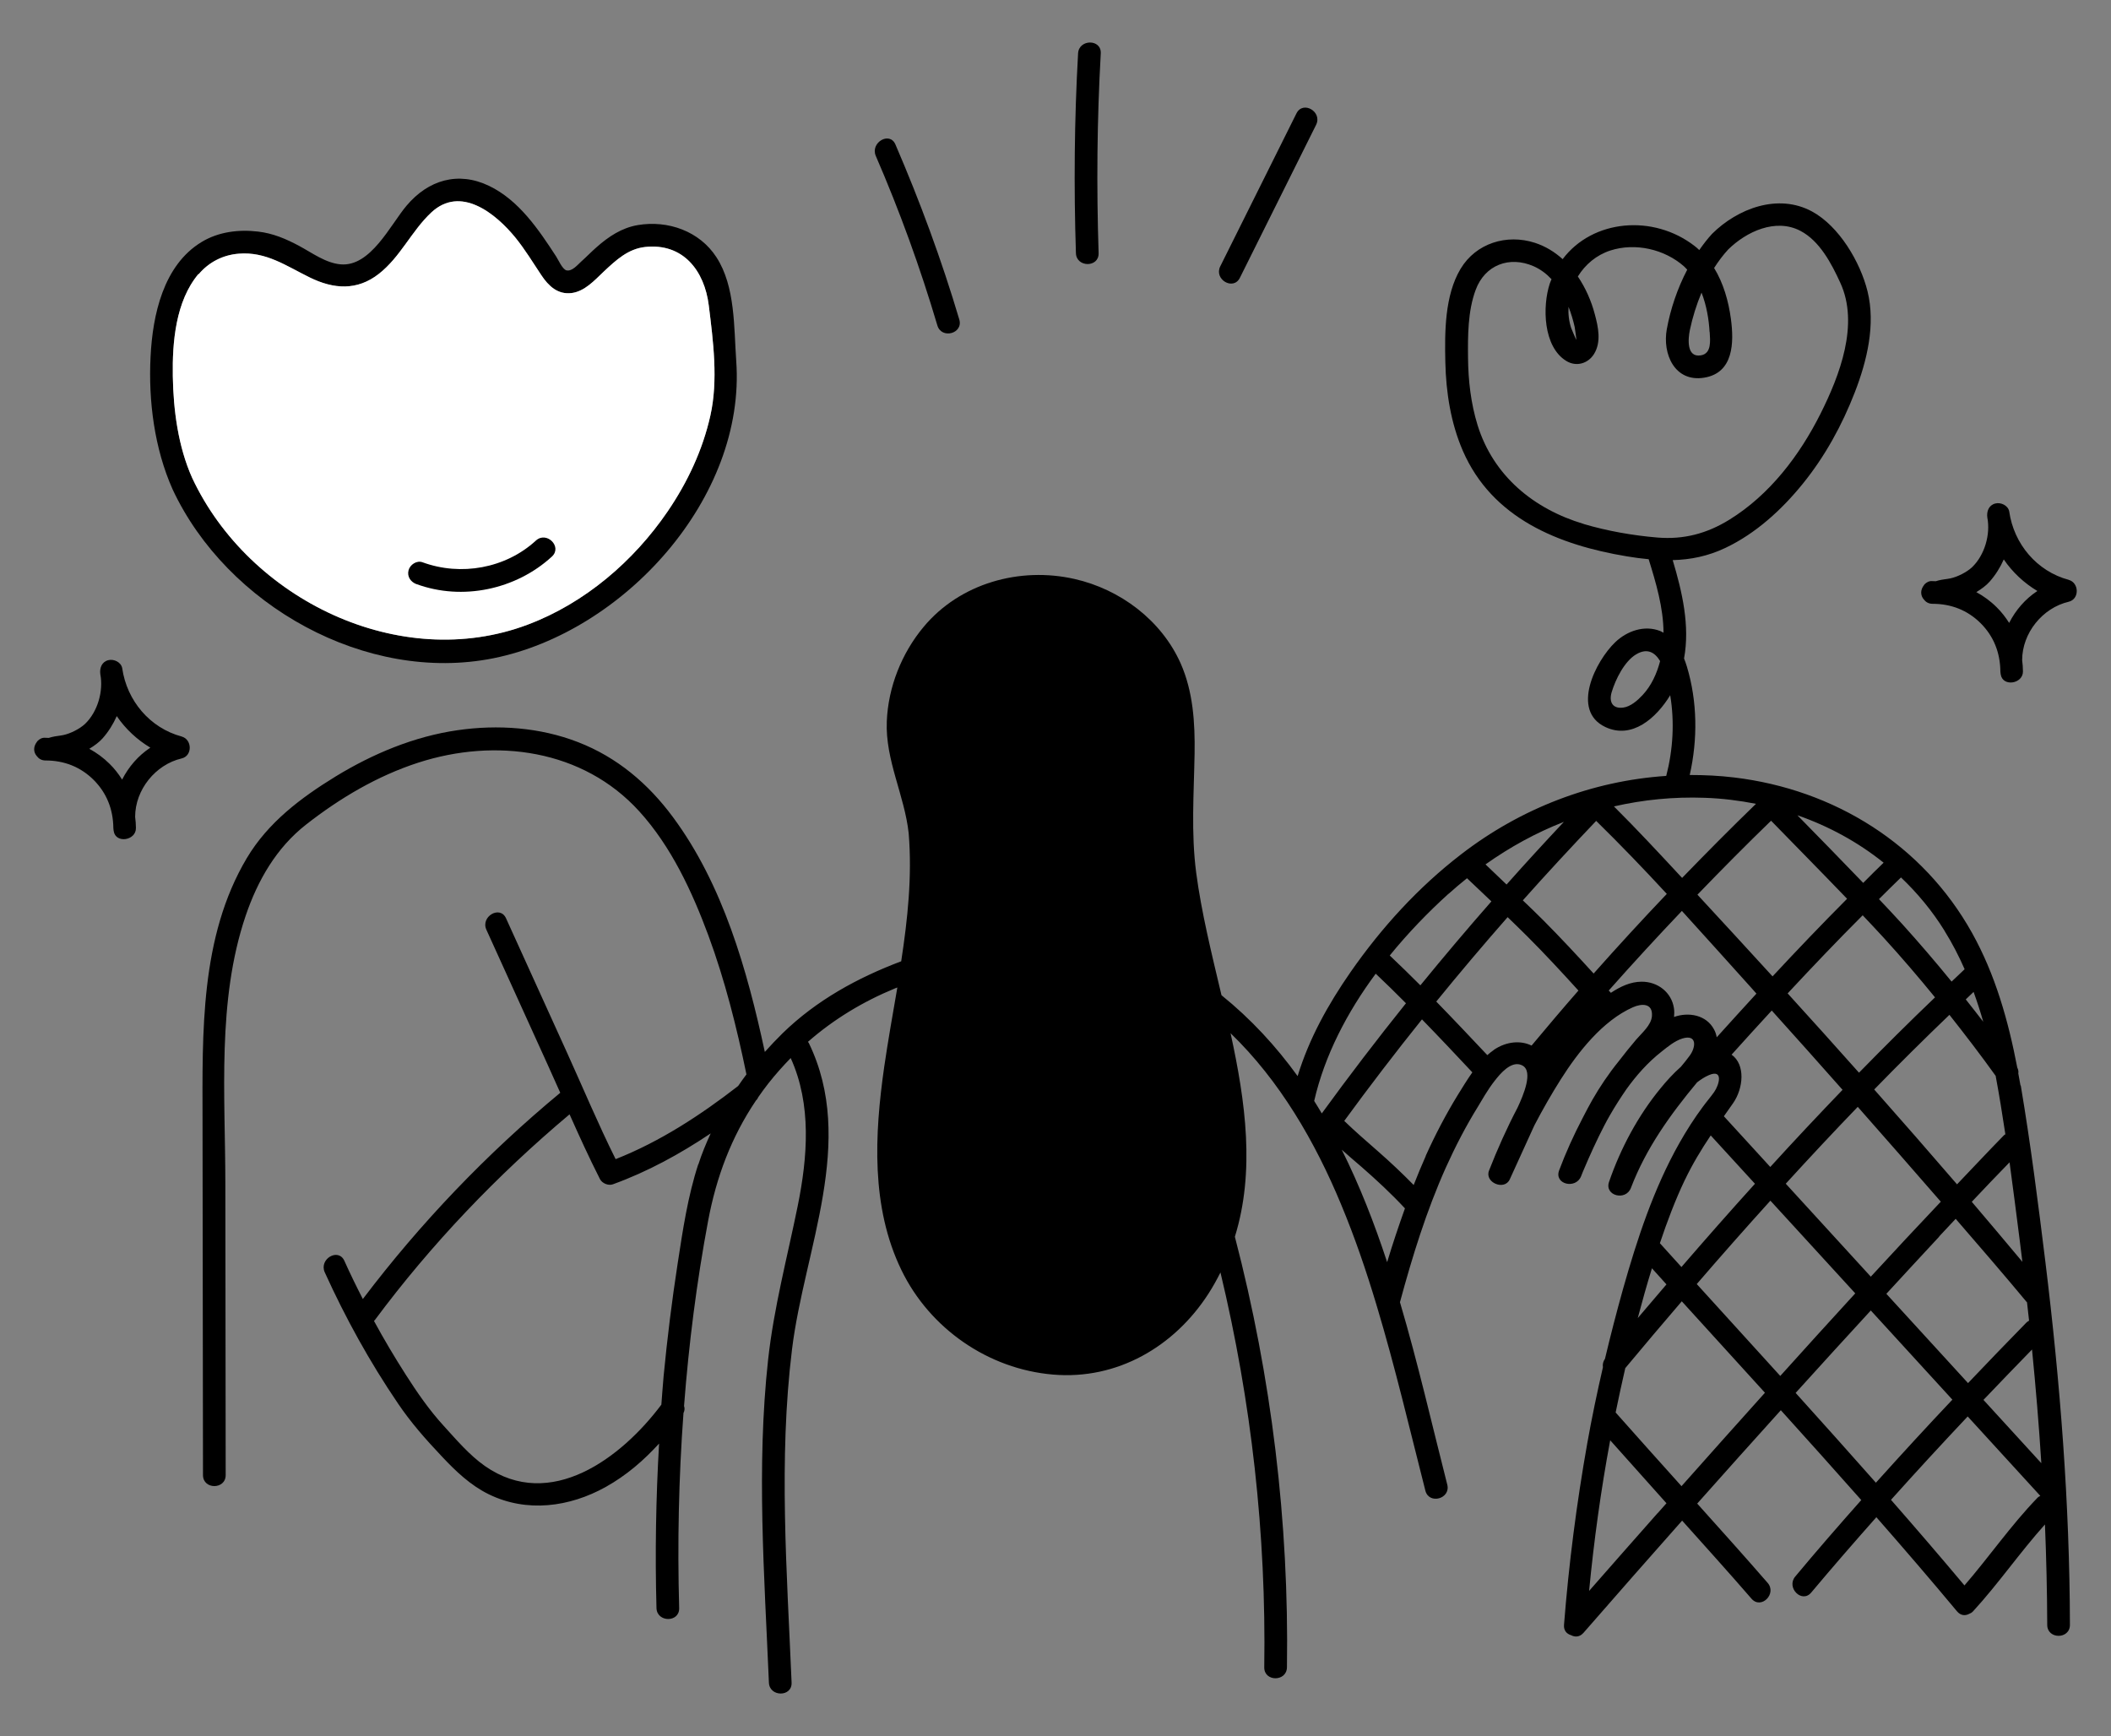 <svg width="248" height="204" viewBox="0 0 248 204" fill="none" xmlns="http://www.w3.org/2000/svg">
<rect x="0" y="0" width="248" height="204" fill="#808080" stroke="none"/>
<path d="M57.969 77.335C73.284 74.256 87.652 58.502 86.493 42.413C86.213 38.481 86.399 33.67 84.173 30.231C82.187 27.152 78.469 25.846 74.923 26.445C73.044 26.765 71.498 27.792 70.098 29.031C69.472 29.578 68.898 30.178 68.272 30.737C67.859 31.111 67.206 31.91 66.552 31.764C66.073 31.644 65.593 30.524 65.34 30.138C63.287 26.979 60.954 23.513 57.449 21.834C53.81 20.088 50.304 21.154 47.772 24.153C45.853 26.419 43.547 31.364 40.015 31.057C38.269 30.911 36.629 29.684 35.136 28.885C33.59 28.058 32.057 27.405 30.298 27.205C28.032 26.939 25.659 27.232 23.687 28.431C19.182 31.151 17.929 37.029 17.689 41.894C17.422 47.105 18.142 52.717 20.288 57.515C26.659 71.124 43.04 80.334 57.969 77.335ZM23.34 32.217C24.54 30.791 26.193 29.951 28.045 29.804C31.271 29.538 33.643 31.257 36.403 32.603C39.202 33.976 41.961 34.176 44.52 32.164C47.039 30.191 48.345 27.139 50.664 24.966C54.117 21.74 58.235 25.073 60.568 27.938C61.687 29.325 62.607 30.844 63.593 32.324C64.433 33.59 65.513 34.629 67.152 34.429C68.685 34.23 69.831 32.95 70.898 31.937C70.92 31.916 70.942 31.896 70.964 31.875C72.368 30.562 73.781 29.241 75.776 29.018C80.241 28.525 82.76 31.79 83.267 35.882C83.787 40.081 84.386 44.666 83.454 48.825C82.547 52.877 80.774 56.649 78.442 60.074C74.443 65.939 68.698 70.857 62.021 73.376C46.972 79.068 29.258 70.418 22.58 56.156C20.928 52.477 20.368 48.185 20.301 44.186C20.235 40.201 20.634 35.376 23.314 32.19L23.34 32.217Z" fill="black"/>
<path d="M23.34 32.218C24.54 30.791 26.193 29.952 28.046 29.805C31.271 29.538 33.644 31.258 36.403 32.604C39.202 33.977 41.961 34.177 44.52 32.164C47.039 30.192 48.346 27.139 50.665 24.967C54.117 21.741 58.236 25.073 60.568 27.939C61.688 29.325 62.607 30.845 63.594 32.324C64.433 33.59 65.513 34.63 67.153 34.43C68.685 34.23 69.832 32.951 70.898 31.938L70.964 31.876C72.368 30.563 73.782 29.242 75.776 29.019C80.242 28.525 82.761 31.791 83.267 35.883C83.787 40.082 84.387 44.667 83.454 48.825C82.547 52.877 80.775 56.649 78.442 60.075C74.444 65.94 68.699 70.858 62.021 73.377C46.973 79.069 29.259 70.418 22.581 56.156C20.928 52.477 20.368 48.186 20.302 44.187C20.235 40.202 20.635 35.377 23.314 32.191L23.34 32.218Z" fill="white"/>
<path d="M243.041 68.125C239.295 67.126 236.589 63.913 236.043 60.088C235.91 59.382 235.057 58.982 234.403 59.155C233.63 59.355 233.377 60.088 233.47 60.794C233.857 62.781 233.164 65.22 231.671 66.646C231.045 67.232 229.952 67.779 229.125 67.952C228.672 68.045 228.206 68.072 227.739 68.192C227.539 68.245 227.472 68.272 227.419 68.285C227.286 68.285 227.153 68.272 227.019 68.272C226.659 68.232 226.326 68.405 226.086 68.659C226.06 68.685 226.046 68.712 226.033 68.739C225.833 68.992 225.7 69.312 225.7 69.605C225.7 69.938 225.82 70.205 226.006 70.418C226.22 70.711 226.553 70.938 227.033 70.938C229.219 70.938 231.138 71.684 232.684 73.217C234.23 74.763 234.977 76.683 235.003 78.868C235.017 78.988 235.017 79.108 235.043 79.228C235.27 80.734 237.682 80.348 237.656 78.868C237.656 78.429 237.616 77.989 237.562 77.562C237.562 74.377 239.948 71.418 243.027 70.698C244.32 70.391 244.267 68.459 243.027 68.125H243.041ZM236.03 73.177C235.616 72.524 235.137 71.897 234.563 71.338C233.844 70.618 233.031 70.031 232.178 69.565C232.777 69.205 233.337 68.792 233.75 68.325C234.443 67.539 234.99 66.659 235.403 65.726C236.429 67.232 237.789 68.499 239.348 69.432C237.936 70.365 236.803 71.671 236.03 73.19V73.177Z" fill="black"/>
<path d="M21.354 86.533C17.609 85.533 14.903 82.321 14.356 78.495C14.223 77.789 13.37 77.389 12.717 77.562C11.944 77.762 11.691 78.495 11.784 79.202C12.171 81.188 11.477 83.627 9.985 85.053C9.358 85.639 8.265 86.186 7.439 86.359C6.986 86.453 6.519 86.479 6.053 86.599C5.853 86.653 5.786 86.679 5.733 86.692C5.599 86.692 5.466 86.679 5.333 86.679C4.973 86.639 4.64 86.812 4.4 87.066C4.373 87.092 4.36 87.119 4.346 87.146C4.146 87.399 4.013 87.719 4.013 88.012C4.013 88.345 4.133 88.612 4.32 88.825C4.533 89.118 4.866 89.345 5.346 89.345C7.532 89.345 9.451 90.091 10.998 91.624C12.544 93.17 13.29 95.09 13.317 97.276C13.33 97.396 13.33 97.516 13.357 97.635C13.583 99.142 15.996 98.755 15.969 97.276C15.969 96.836 15.929 96.396 15.876 95.969C15.876 92.784 18.262 89.825 21.341 89.105C22.634 88.799 22.58 86.866 21.341 86.533H21.354ZM14.343 91.584C13.93 90.931 13.45 90.305 12.877 89.745C12.157 89.025 11.344 88.439 10.491 87.972C11.091 87.612 11.651 87.199 12.064 86.733C12.757 85.946 13.303 85.066 13.717 84.133C14.743 85.639 16.102 86.906 17.662 87.839C16.249 88.772 15.116 90.078 14.343 91.598V91.584Z" fill="black"/>
<path d="M110.124 38.242C110.618 39.881 113.19 39.188 112.697 37.535C110.618 30.538 108.085 23.673 105.193 16.969C104.513 15.396 102.22 16.756 102.887 18.315C105.699 24.806 108.112 31.457 110.124 38.242Z" fill="black"/>
<path d="M129.065 29.738C128.812 21.914 128.878 14.09 129.318 6.279C129.411 4.56 126.746 4.573 126.652 6.279C126.213 14.09 126.146 21.914 126.399 29.738C126.452 31.444 129.118 31.457 129.065 29.738Z" fill="black"/>
<path d="M145.659 32.644C148.645 26.66 151.631 20.662 154.616 14.664C155.376 13.131 153.083 11.784 152.31 13.317C149.325 19.302 146.339 25.3 143.353 31.298C142.594 32.831 144.886 34.177 145.659 32.644Z" fill="black"/>
<path d="M237.362 127.506C237.282 127.039 237.189 126.573 237.109 126.106C237.149 125.893 237.109 125.666 236.989 125.426C235.936 119.935 234.417 114.523 231.684 109.618C225.886 99.208 215.49 92.757 203.747 91.344C202.001 91.131 200.255 91.051 198.509 91.051C199.455 86.866 199.415 82.427 198.175 78.309C198.082 77.989 197.962 77.669 197.842 77.362C198.549 73.51 197.629 69.552 196.509 65.806C198.589 65.753 200.641 65.353 202.707 64.367C206.279 62.674 209.345 59.861 211.811 56.809C214.41 53.597 216.409 49.945 217.902 46.093C219.328 42.414 220.368 38.149 219.395 34.217C218.542 30.778 216.063 26.579 212.877 24.846C208.892 22.687 204.147 24.487 201.148 27.459C200.601 28.045 200.108 28.698 199.628 29.378C199.455 29.218 199.295 29.058 199.095 28.912C194.243 25.14 187.099 25.766 183.58 30.445C182.647 29.605 181.581 28.939 180.315 28.525C177.009 27.459 173.397 28.565 171.584 31.591C169.718 34.71 169.718 39.028 169.798 42.561C169.878 46.106 170.438 49.692 171.851 52.957C175.303 60.901 183.1 64.033 191.138 65.366C192.004 65.513 192.844 65.62 193.684 65.7C194.55 68.485 195.416 71.404 195.43 74.337C195.296 74.27 195.176 74.19 195.043 74.137C193.19 73.404 191.151 74.123 189.765 75.443C187.446 77.656 184.513 83.48 188.592 85.413C191.711 86.892 194.563 84.387 196.216 81.681C196.736 84.826 196.549 88.065 195.75 91.158C187.019 91.744 178.662 94.957 171.638 100.381C166.599 104.26 162.281 109.005 158.655 114.217C156.016 118.015 153.79 122.027 152.444 126.426C149.912 122.92 146.966 119.722 143.5 116.922C142.341 112.031 141.141 107.192 140.528 102.527C139.915 97.835 140.261 93.21 140.341 88.492C140.395 84.906 140.168 81.254 138.702 77.936C136.436 72.857 131.598 69.232 126.226 68.019C119.815 66.566 112.791 68.512 108.512 73.644C105.926 76.736 104.34 80.734 104.18 84.76C103.994 89.318 106.273 93.45 106.753 97.915C107.166 102.98 106.633 107.965 105.873 112.937C100.728 114.883 95.93 117.509 91.944 121.388C91.224 122.094 90.531 122.827 89.852 123.587C87.786 113.977 84.933 103.927 79.055 95.996C76.15 92.064 72.484 88.959 67.899 87.186C63.434 85.453 58.489 85.106 53.77 85.786C48.665 86.519 43.814 88.545 39.428 91.224C35.323 93.743 31.484 96.636 28.992 100.821C23.487 110.085 23.78 121.334 23.794 131.744C23.807 145.593 23.82 159.455 23.847 173.304C23.847 175.023 26.513 175.023 26.513 173.304C26.499 161.894 26.486 150.471 26.473 139.062C26.473 128.679 25.473 117.589 28.859 107.592C30.271 103.434 32.471 99.595 35.976 96.862C39.922 93.77 44.36 91.144 49.145 89.598C58.222 86.666 68.472 88.025 75.097 95.316C78.842 99.435 81.294 104.713 83.214 109.885C85.173 115.19 86.546 120.681 87.692 126.226C87.359 126.666 87.039 127.119 86.719 127.586C82.321 130.998 77.536 134.13 72.324 136.183C70.285 132.091 68.512 127.852 66.619 123.68C64.233 118.415 61.834 113.15 59.448 107.885C58.742 106.326 56.436 107.686 57.142 109.232C59.528 114.497 61.928 119.762 64.313 125.026C64.82 126.146 65.313 127.266 65.82 128.385C57.182 135.543 49.398 143.674 42.627 152.617C41.868 151.138 41.135 149.645 40.455 148.125C39.748 146.566 37.456 147.912 38.149 149.472C40.588 154.843 43.44 160.015 46.759 164.893C48.279 167.146 50.025 169.118 51.891 171.091C53.53 172.837 55.25 174.49 57.422 175.556C61.888 177.742 66.899 177.062 71.151 174.703C73.604 173.33 75.616 171.584 77.429 169.598C77.056 176.036 76.949 182.487 77.123 188.925C77.176 190.631 79.842 190.645 79.788 188.925C79.575 181.301 79.735 173.637 80.295 166.013C80.441 165.72 80.455 165.44 80.361 165.186C80.921 157.895 81.841 150.631 83.187 143.447C84.16 138.262 85.919 133.584 88.812 129.292C88.945 129.172 89.025 129.038 89.079 128.905C89.452 128.372 89.838 127.826 90.251 127.306C91.091 126.239 91.971 125.253 92.891 124.307C95.37 129.758 94.877 135.943 93.717 141.674C92.491 147.712 90.918 153.59 90.238 159.735C88.852 172.344 89.798 185.046 90.331 197.682C90.398 199.388 93.064 199.402 92.997 197.682C92.451 184.647 91.451 171.491 93.05 158.495C94.503 146.726 100.621 134.09 95.023 122.547C94.996 122.481 94.943 122.454 94.916 122.401C97.915 119.775 101.328 117.696 105.14 116.123C105.233 116.083 105.326 116.056 105.42 116.016C104.887 119.122 104.327 122.241 103.874 125.36C102.741 133.304 102.301 141.808 105.9 149.218C109.232 156.096 116.109 160.855 123.72 161.494C131.251 162.134 137.956 158.215 141.968 151.991C142.501 151.164 142.954 150.338 143.38 149.498C147.019 164.68 148.765 180.248 148.525 195.883C148.499 197.602 151.164 197.602 151.191 195.883C151.444 178.835 149.378 161.801 145.073 145.3C147.446 137.636 146.339 129.492 144.567 121.388C150.338 126.959 154.497 134.13 157.562 141.528C159.175 145.393 160.521 149.352 161.721 153.35C161.721 153.404 161.748 153.444 161.761 153.484C163.907 160.628 165.613 167.919 167.452 175.13C167.879 176.796 170.451 176.089 170.025 174.423C168.265 167.532 166.599 160.201 164.467 152.99C165.92 147.619 167.572 142.274 169.852 137.182C170.971 134.703 172.224 132.277 173.664 129.958C174.01 129.398 174.743 128.052 175.65 126.906C175.716 126.852 175.756 126.773 175.81 126.706C176.756 125.533 177.862 124.64 178.862 125.186C180.155 125.893 178.955 128.692 178.289 130.118C177.023 132.531 175.903 135.036 174.93 137.529C174.383 138.928 176.743 139.928 177.369 138.555C178.302 136.503 179.235 134.463 180.168 132.411C180.208 132.331 180.235 132.264 180.275 132.184C181.234 130.345 182.261 128.545 183.367 126.799C185.393 123.6 188.285 119.908 191.844 118.335C192.871 117.882 194.177 117.842 194.07 119.362C194.004 120.428 192.884 121.361 192.231 122.121C191.524 122.947 190.845 123.8 190.178 124.667C188.979 126.146 187.926 127.719 187.072 129.212C186.673 129.918 186.299 130.625 185.926 131.358C184.887 133.344 183.954 135.396 183.167 137.502C182.554 139.128 185.1 139.755 185.74 138.209C185.993 137.529 186.313 136.862 186.593 136.183C186.979 135.29 187.406 134.397 187.832 133.504C188.245 132.677 188.659 131.838 189.125 131.038C189.138 131.011 189.152 130.984 189.165 130.971C189.752 129.945 190.391 128.958 191.058 127.985C192.244 126.333 193.59 124.813 195.203 123.547C195.923 122.974 196.749 122.294 197.629 122.014C199.402 121.468 199.242 123.04 198.495 124.04C198.175 124.48 197.829 124.906 197.469 125.333C196.563 126.133 195.75 127.039 195.11 127.826C192.457 131.038 190.391 134.903 189.032 138.848C188.459 140.488 191.005 141.141 191.604 139.555C193.377 134.903 196.229 130.944 199.375 127.159C199.828 126.813 200.295 126.506 200.775 126.306C202.507 125.573 201.961 127.479 201.374 128.305C200.961 128.892 200.481 129.438 200.055 130.025C199.042 131.384 198.135 132.811 197.296 134.29C194.27 139.648 192.337 145.553 190.671 151.444C189.912 154.163 189.205 156.896 188.552 159.642C188.325 159.961 188.259 160.308 188.312 160.628C187.632 163.587 187.006 166.559 186.473 169.558C185.22 176.623 184.3 183.754 183.74 190.898C183.687 191.578 184.073 191.964 184.567 192.111C185.02 192.351 185.566 192.351 186.02 191.844C189.858 187.432 193.737 183.034 197.616 178.649C200.348 181.701 203.094 184.74 205.773 187.832C206.906 189.125 208.785 187.232 207.652 185.953C204.933 182.82 202.161 179.742 199.388 176.649C202.654 172.984 205.92 169.318 209.212 165.68C212.384 169.185 215.53 172.704 218.662 176.236C216.036 179.195 213.437 182.181 210.905 185.22C209.812 186.526 211.691 188.419 212.784 187.099C215.29 184.113 217.849 181.168 220.435 178.249C223.634 181.901 226.806 185.58 229.912 189.312C230.338 189.818 230.871 189.845 231.311 189.618C231.484 189.552 231.658 189.458 231.791 189.312C234.777 186.059 237.296 182.381 240.241 179.102C240.401 183.034 240.495 186.966 240.508 190.898C240.508 192.617 243.174 192.617 243.174 190.898C243.147 176.636 242.028 162.427 240.295 148.285C239.442 141.368 238.562 134.423 237.402 127.546L237.362 127.506ZM200.855 39.015C200.908 39.988 201.108 41.534 199.815 41.748C198.122 42.027 198.309 39.828 198.522 38.788C198.829 37.322 199.295 35.816 199.895 34.377C200.481 35.87 200.761 37.522 200.841 39.015H200.855ZM184.26 36.016C184.567 36.803 184.82 37.629 184.993 38.415C185.02 38.562 185.22 39.935 185.18 39.935C185.18 39.935 184.647 38.735 184.58 38.535C184.313 37.722 184.22 36.869 184.273 36.016H184.26ZM186.046 61.554C180.168 59.795 175.436 55.903 173.584 49.945C172.797 47.386 172.491 44.733 172.464 42.054C172.437 39.442 172.437 36.549 173.357 34.07C174.437 31.124 177.329 30.031 180.181 31.284C180.995 31.644 181.688 32.177 182.274 32.804C182.207 32.99 182.114 33.15 182.061 33.337C181.194 35.989 181.274 40.748 184.02 42.414C185.18 43.12 186.553 42.721 187.259 41.601C188.139 40.201 187.766 38.429 187.366 36.949C186.953 35.363 186.273 33.83 185.366 32.484C186.233 31.071 187.552 29.965 189.178 29.432C192.111 28.485 195.55 29.272 197.842 31.298C197.976 31.418 198.096 31.564 198.215 31.684C197.056 33.897 196.243 36.323 195.816 38.669C195.283 41.574 196.736 44.933 200.201 44.373C203.667 43.813 203.72 40.241 203.347 37.469C203.067 35.376 202.467 33.27 201.374 31.484C201.868 30.711 202.414 29.978 203.014 29.325C205.146 27.219 208.599 25.593 211.518 27.126C213.784 28.312 215.17 30.978 216.196 33.217C218.449 38.095 216.116 44.133 213.877 48.599C211.411 53.517 207.892 58.142 203.16 61.061C200.521 62.687 197.816 63.407 194.723 63.154C191.831 62.914 188.805 62.381 186.02 61.554H186.046ZM192.977 81.654C192.391 82.281 191.578 83.014 190.685 83.134C189.418 83.294 189.005 82.441 189.338 81.321C189.792 79.815 190.831 77.709 192.204 76.882C193.537 76.083 194.43 76.669 195.03 77.669C194.643 79.135 194.017 80.535 192.977 81.654ZM82.028 136.796C80.801 140.555 80.215 144.513 79.615 148.419C78.935 152.817 78.389 157.229 77.962 161.668C77.856 162.787 77.789 163.907 77.696 165.026C73.017 171.278 64.66 177.609 56.969 172.237C55.13 170.944 53.624 169.158 52.117 167.506C50.425 165.653 49.025 163.627 47.679 161.521C46.359 159.455 45.106 157.349 43.934 155.19C43.974 155.15 44 155.123 44.04 155.083C50.678 146.153 58.395 138.075 66.912 130.918C68.059 133.49 69.218 136.036 70.485 138.529C70.738 139.022 71.458 139.328 71.991 139.142C76.083 137.662 79.895 135.57 83.494 133.157C82.947 134.343 82.441 135.556 82.041 136.809L82.028 136.796ZM209.785 139.075C212.571 136.023 215.383 133.01 218.249 130.038C221.514 133.744 224.767 137.449 228.006 141.181C225.246 144.1 222.501 147.032 219.782 149.991C216.449 146.353 213.117 142.714 209.798 139.075H209.785ZM217.956 151.951C215.01 155.176 212.064 158.402 209.145 161.654C205.88 158.055 202.601 154.457 199.335 150.858C202.174 147.566 205.066 144.287 207.986 141.061C209.825 143.06 211.651 145.073 213.49 147.072C214.983 148.699 216.463 150.325 217.956 151.951ZM206.706 135.716C205.306 134.197 203.92 132.664 202.521 131.144C202.881 130.638 203.24 130.131 203.6 129.612C204.813 127.879 205.08 125.08 203.427 123.907C204.987 122.174 206.559 120.441 208.145 118.722C210.931 121.814 213.704 124.92 216.463 128.039C213.597 131.024 210.758 134.037 207.972 137.102C207.546 136.636 207.132 136.183 206.706 135.716ZM208.066 96.423C211.038 99.475 214.037 102.514 216.996 105.593C214.024 108.579 211.104 111.631 208.239 114.71C205.306 111.498 202.361 108.299 199.415 105.113C202.254 102.167 205.133 99.262 208.079 96.409L208.066 96.423ZM211.158 95.783C214.837 97.062 218.262 98.928 221.288 101.354C220.475 102.127 219.688 102.927 218.889 103.727C216.329 101.061 213.744 98.422 211.158 95.783ZM218.822 107.526C219.648 108.405 220.488 109.285 221.301 110.178C223.38 112.457 225.38 114.79 227.326 117.176C224.3 120.068 221.328 123.027 218.395 126.026C215.623 122.907 212.824 119.802 210.012 116.709C212.904 113.604 215.823 110.538 218.822 107.539V107.526ZM232.991 120.041C232.311 119.162 231.631 118.282 230.938 117.416C231.244 117.122 231.551 116.829 231.858 116.536C232.271 117.682 232.657 118.855 232.991 120.041ZM234.457 126.439C234.883 128.705 235.243 130.984 235.59 133.264C235.536 133.304 235.483 133.317 235.43 133.37C233.564 135.276 231.751 137.222 229.912 139.142C226.699 135.41 223.447 131.691 220.181 127.999C223.074 125.026 226.02 122.107 229.019 119.228C230.885 121.588 232.711 123.973 234.47 126.426L234.457 126.439ZM227.806 145.273C228.459 144.58 229.098 143.887 229.752 143.194C232.564 146.446 235.39 149.712 238.135 153.017C238.215 153.737 238.295 154.443 238.375 155.163C238.282 155.216 238.175 155.27 238.082 155.363C235.776 157.722 233.484 160.095 231.204 162.494C230.351 161.561 229.498 160.628 228.645 159.695C226.299 157.136 223.954 154.563 221.608 152.004C223.674 149.765 225.74 147.512 227.819 145.286L227.806 145.273ZM238.722 158.549C239.162 163 239.535 167.452 239.815 171.904C237.549 169.425 235.283 166.946 233.017 164.467C234.91 162.481 236.816 160.508 238.722 158.549ZM231.644 141.194C233.11 139.635 234.59 138.089 236.083 136.556C236.496 139.595 236.883 142.634 237.269 145.66C237.376 146.526 237.482 147.379 237.589 148.245C235.616 145.886 233.644 143.54 231.644 141.194ZM228.445 109.365C229.352 110.818 230.125 112.324 230.805 113.87C230.285 114.35 229.792 114.843 229.272 115.323C227.406 113.03 225.486 110.791 223.5 108.592C222.594 107.592 221.674 106.619 220.741 105.633C221.608 104.78 222.447 103.927 223.327 103.087C225.26 104.926 226.993 107.006 228.445 109.352V109.365ZM200.268 93.73C202.307 93.797 204.32 94.05 206.293 94.437C203.347 97.289 200.468 100.195 197.616 103.14C197.589 103.114 197.576 103.1 197.549 103.074C194.937 100.261 192.324 97.449 189.605 94.743C193.044 93.957 196.603 93.597 200.268 93.73ZM187.512 96.436C190.351 99.222 193.11 102.087 195.816 105.02C192.897 108.085 190.032 111.204 187.219 114.377C185.3 112.271 183.367 110.191 181.368 108.179C180.555 107.366 179.728 106.566 178.902 105.78C181.714 102.621 184.593 99.515 187.512 96.449V96.436ZM176.983 103.913C176.156 103.127 175.33 102.341 174.517 101.554C177.409 99.502 180.488 97.822 183.727 96.556C181.448 98.982 179.195 101.434 176.996 103.913H176.983ZM170.171 105.02C170.878 104.38 171.611 103.767 172.344 103.18C173.29 104.087 174.25 104.993 175.21 105.899C172.371 109.138 169.585 112.431 166.866 115.763C165.68 114.577 164.48 113.404 163.267 112.257C165.413 109.618 167.759 107.192 170.171 105.006V105.02ZM161.614 114.39C162.814 115.523 164 116.683 165.173 117.869C161.774 122.107 158.482 126.413 155.283 130.811C154.99 130.318 154.697 129.825 154.39 129.345C155.616 124 158.255 118.935 161.614 114.403V114.39ZM157.629 135.076C158.402 135.756 159.175 136.436 159.962 137.102C161.734 138.649 163.454 140.248 165.053 141.967C164.307 144.06 163.6 146.153 162.961 148.285C161.468 143.74 159.735 139.288 157.629 135.076ZM167.506 135.796C166.999 136.929 166.533 138.075 166.079 139.222C164.72 137.836 163.307 136.503 161.841 135.223C160.521 134.063 159.188 132.917 157.922 131.691C160.881 127.639 163.92 123.667 167.053 119.762C169.052 121.814 171.011 123.893 172.971 125.986C172.371 126.839 171.824 127.732 171.304 128.572C169.878 130.891 168.612 133.317 167.492 135.796H167.506ZM175.49 123.36C175.223 123.547 174.97 123.747 174.73 123.96C172.744 121.854 170.758 119.748 168.732 117.669C171.464 114.31 174.263 111.004 177.116 107.752C177.902 108.512 178.689 109.272 179.462 110.045C181.514 112.097 183.487 114.23 185.433 116.376C183.567 118.509 181.741 120.668 179.928 122.841C178.662 122.214 176.983 122.334 175.49 123.347V123.36ZM196.669 119.455C196.696 119.135 196.709 118.802 196.656 118.455C196.376 116.576 194.737 115.323 192.857 115.336C191.564 115.336 190.351 115.909 189.245 116.643C189.165 116.549 189.085 116.456 188.992 116.376C191.804 113.204 194.67 110.085 197.589 107.019C200.321 110.018 203.014 113.03 205.72 116.029C205.933 116.269 206.133 116.496 206.346 116.736C204.787 118.442 203.227 120.148 201.681 121.867C201.628 121.561 201.534 121.254 201.374 120.961C200.468 119.228 198.362 118.868 196.656 119.482L196.669 119.455ZM197.962 138.582C198.842 136.743 199.868 135.05 200.975 133.397C202.707 135.29 204.44 137.182 206.173 139.075C203.254 142.301 200.375 145.566 197.536 148.858C196.696 147.925 195.856 146.992 195.003 146.059C195.856 143.514 196.803 140.994 197.962 138.569V138.582ZM194.07 149.005C194.643 149.632 195.216 150.271 195.776 150.898C194.643 152.217 193.524 153.537 192.404 154.856C192.924 152.897 193.47 150.938 194.07 149.005ZM194.737 177.769C192.044 180.808 189.365 183.86 186.686 186.912C187.259 180.981 188.072 175.076 189.165 169.212C191.364 171.678 193.564 174.143 195.776 176.609C195.43 176.996 195.083 177.382 194.75 177.769H194.737ZM197.549 174.61C194.963 171.731 192.377 168.852 189.805 165.946C190.165 164.2 190.538 162.467 190.938 160.735C193.124 158.109 195.336 155.496 197.576 152.884C200.828 156.469 204.093 160.041 207.346 163.627C204.067 167.279 200.801 170.931 197.549 174.597V174.61ZM210.945 163.654C213.877 160.415 216.823 157.176 219.782 153.963C222.981 157.456 226.179 160.948 229.365 164.44C226.326 167.652 223.34 170.904 220.381 174.197C217.262 170.665 214.103 167.146 210.945 163.64V163.654ZM230.791 186.273C227.952 182.887 225.073 179.542 222.154 176.209C225.113 172.904 228.125 169.638 231.164 166.413C232.577 167.959 233.99 169.505 235.403 171.051C236.829 172.611 238.269 174.183 239.695 175.743C239.575 175.81 239.455 175.863 239.348 175.983C236.243 179.195 233.697 182.9 230.778 186.273H230.791Z" fill="black"/>
<path d="M48.918 68.619C54.317 70.605 60.608 69.272 64.833 65.393C66.099 64.234 64.207 62.354 62.954 63.514C59.395 66.78 54.143 67.713 49.638 66.06C48.958 65.807 48.172 66.34 47.999 66.993C47.799 67.739 48.252 68.379 48.932 68.632L48.918 68.619Z" fill="black"/>
</svg>

